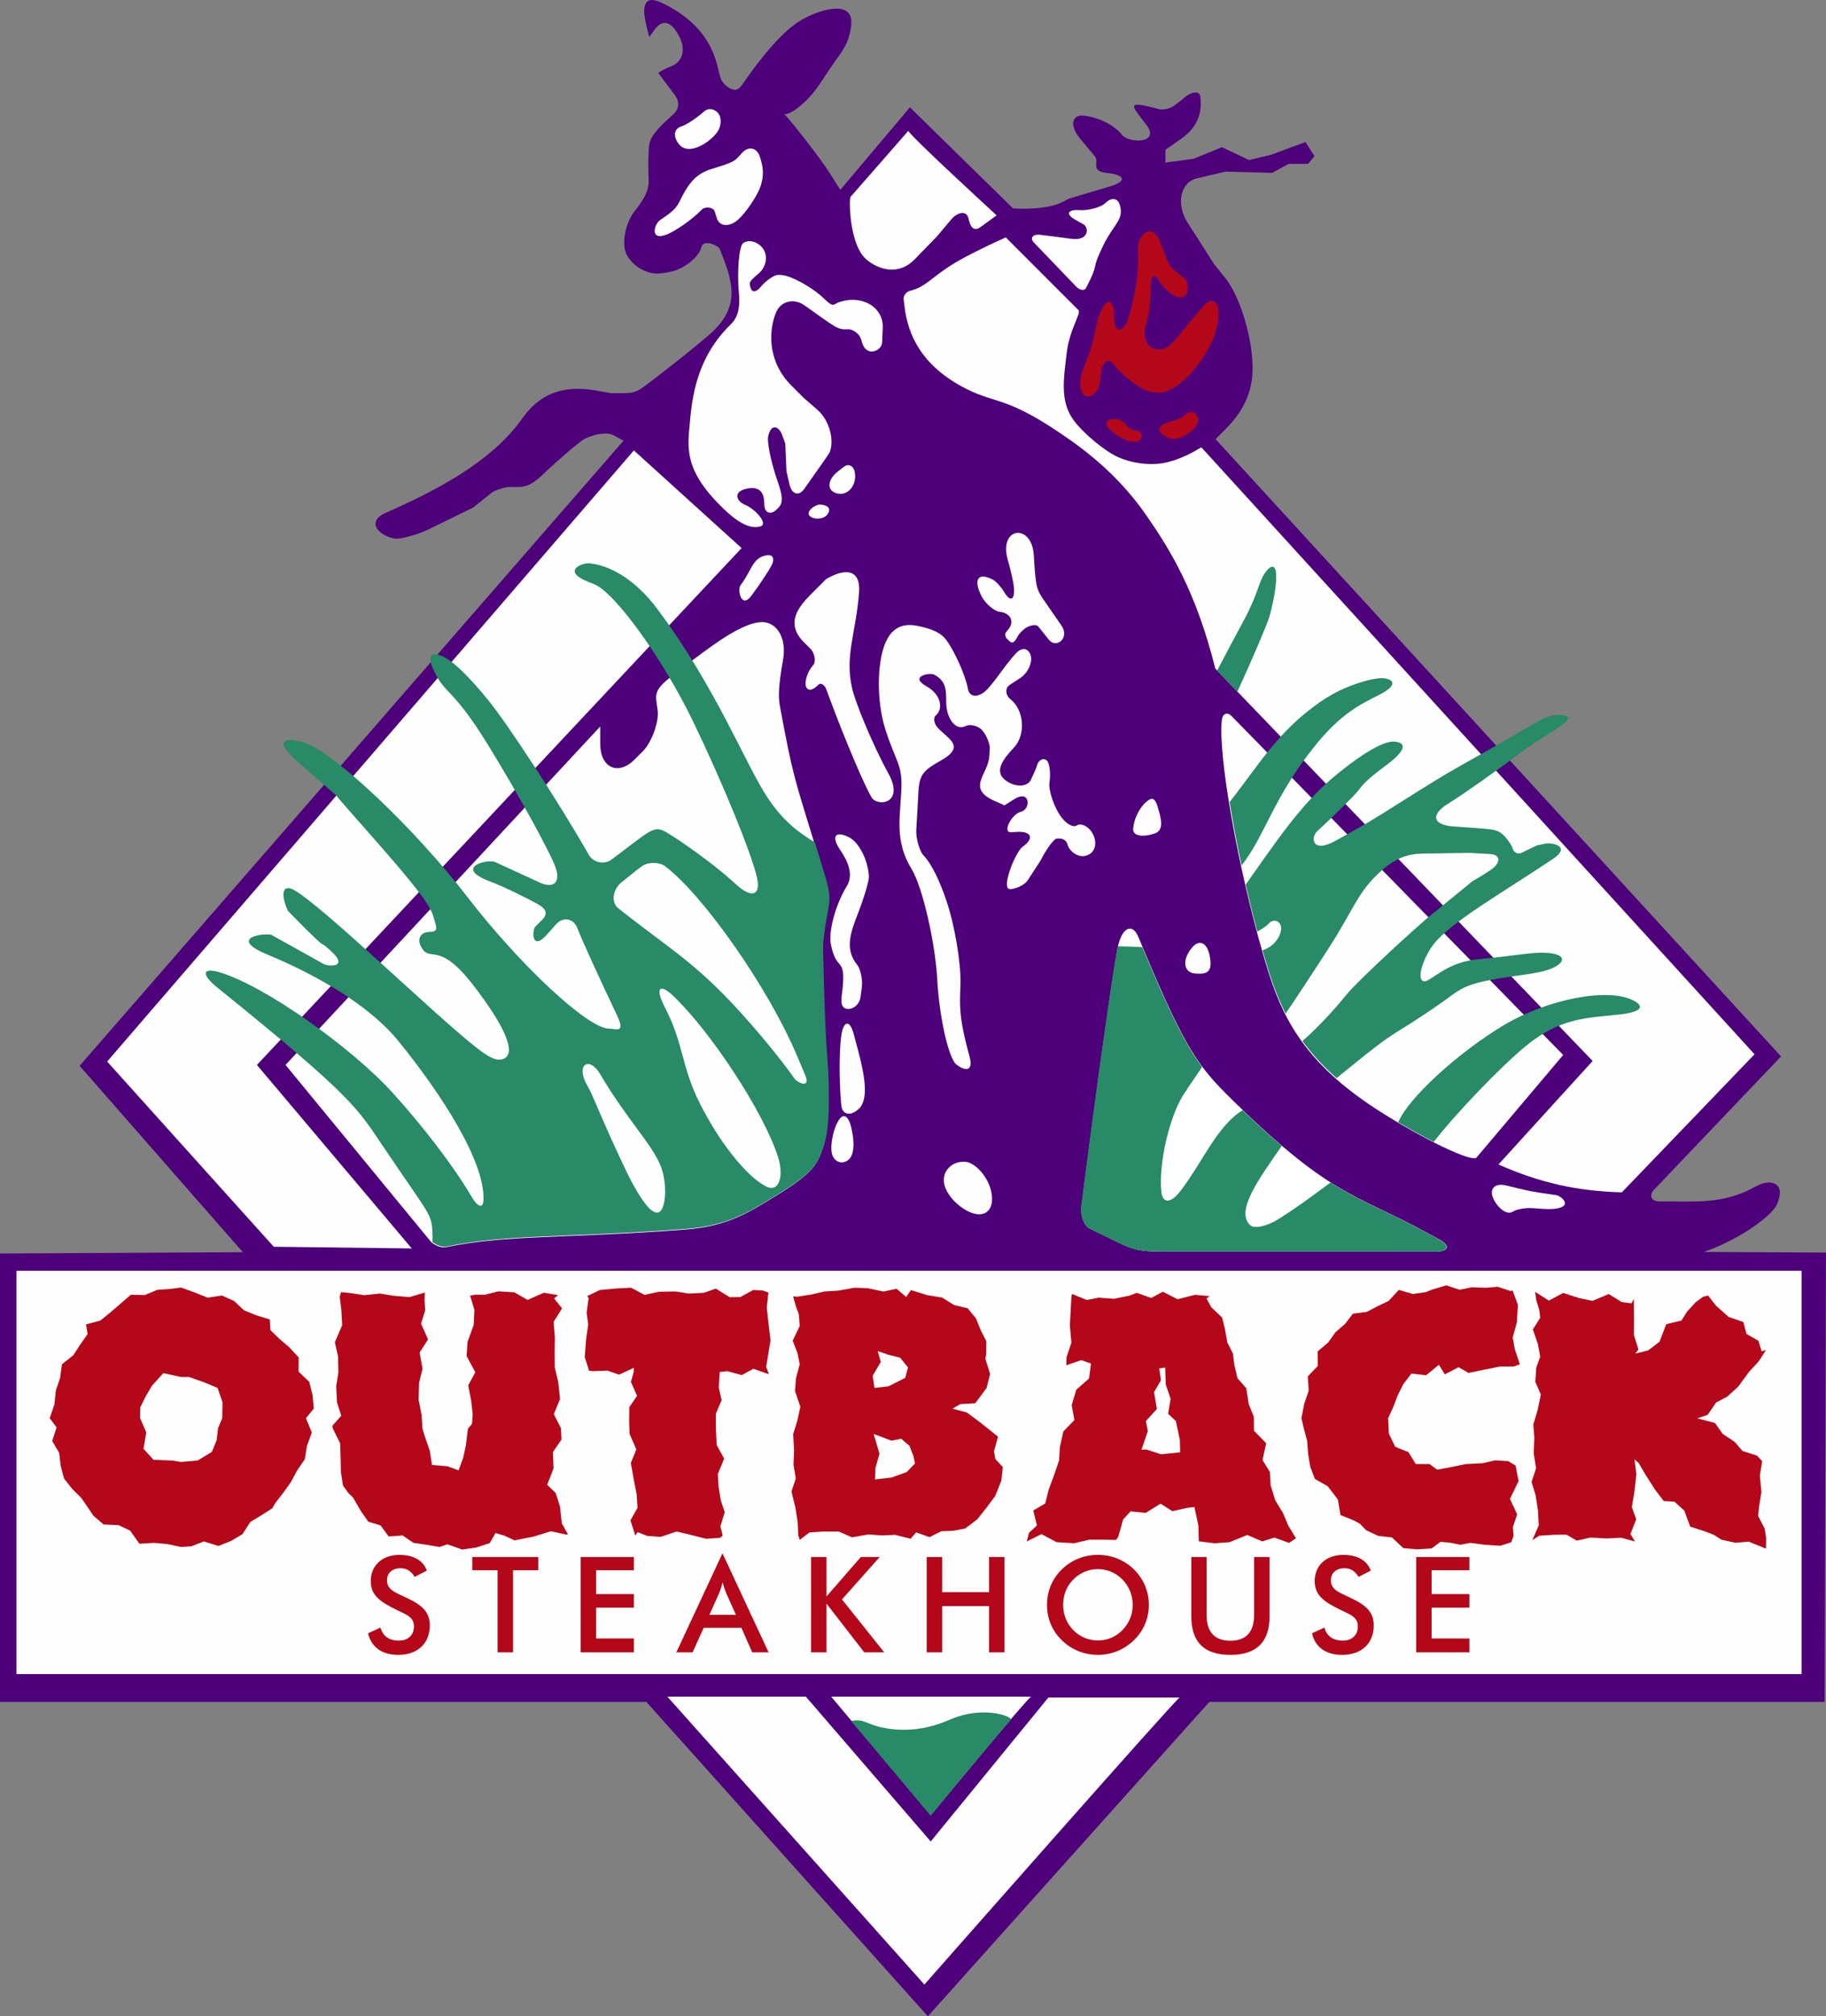 <?xml version="1.0" encoding="UTF-8"?> <svg xmlns="http://www.w3.org/2000/svg" xmlns:xlink="http://www.w3.org/1999/xlink" xmlns:xodm="http://www.corel.com/coreldraw/odm/2003" xml:space="preserve" width="180.252mm" height="198.955mm" version="1.1" style="shape-rendering:geometricPrecision; text-rendering:geometricPrecision; image-rendering:optimizeQuality; fill-rule:evenodd; clip-rule:evenodd" viewBox="0 0 180.166 198.86"><rect x="0" y="0" width="180.166" height="198.86" fill="#808080" stroke="none"/> <defs> <style type="text/css"> .fil4 {fill:#288A67} .fil0 {fill:#4E007B} .fil2 {fill:#B4081A} .fil1 {fill:#FEFEFE} .fil3 {fill:white} </style> </defs> <g id="Layer_x0020_1">  <g id="_896286032"> <path class="fil0" d="M163.251 117.283l12.478 -13.091 -55.794 -60.881 0.965 -0.967c1.738,-1.737 2.386,-3.327 2.61,-4.849 0.43,-2.9 -0.918,-7.97 -2.642,-10.111l-1.063 -1.319 -2.615 -4.082c-1.183,-1.843 -0.743,-4.011 0.919,-4.397l2.839 -0.664 4.564 0.129 1.649 -0.888 1.904 0 0.631 -0.76 -0.887 -1.396 -3.424 1.267 -2.157 0.508 -2.662 -1.267 -2.787 1.141 -2.788 0.38 0 -1.267 1.544 -1.078c1.731,-1.202 2.085,-2.707 1.898,-4.168 -0.088,-0.662 -1.027,-0.469 -1.793,0.302l-0.844 0.629c-0.339,0.253 -1.044,0.413 -1.429,0.311 -2.899,-0.773 -2.85,-0.522 -1.858,0.769l0.595 0.775c1.445,1.879 -1.752,1.84 -2.403,0.986 -0.741,-0.97 -2.38,-1.752 -3.786,-1.887 -1.204,-0.118 -1.378,1.019 -0.373,2.229l1.473 1.767c0.517,0.62 -0.575,1.473 1.309,1.672 1.692,0.178 1.857,0.816 0.225,1.3l-4.072 1.212 -0.593 0.309c-1.19,0.622 -3.307,0.778 -4.931,0.653l-10.175 -9.966 -6.847 8.116c-0.032,0.038 -0.442,-0.619 -0.979,-1.495 -0.948,-1.543 -4.18,-5.635 -4.601,-5.987 0.359,0.298 2.23,-0.986 3.47,-2.847l1.042 -1.562c0.784,-1.178 1.587,-2.037 1.913,-3.252 0.115,-0.428 0.191,-0.835 0.218,-1.203 0.177,-2.227 -2.652,-1.625 -4.789,-0.46 -1.957,1.071 -4.167,3.839 -5.917,6.374 -0.346,0.5 -0.602,0.618 -0.851,0.586 -0.543,-0.072 -1.222,-0.673 -1.365,-1.231l-0.321 -1.239c-0.518,-1.994 -1.789,-4.284 -5.219,-5.997 -1.038,-0.519 -1.991,-0.735 -1.973,0.807 0.004,0.387 0.249,1.604 0.501,2.452l0.488 -0.67c0.637,-0.879 1.532,-1.252 2.505,0.693 0.549,1.099 0.417,2.388 -0.853,2.879 -0.477,0.183 -1.015,0.458 -1.253,0.649l1.652 2.2c0.406,0.541 0.492,1.293 -0.187,1.895 -2.281,2.028 -2.369,2.534 -2.418,3.706 -0.085,2.178 0.058,2.628 -0.02,3.243 -0.075,0.604 -0.369,1.355 -1.326,2.536 -0.954,1.175 -1.378,3.371 -0.79,4.4 0.584,1.023 1.842,1.841 3.055,1.798 0.509,-0.018 1.036,-0.109 1.544,-0.25 1.21,-0.342 2.534,-1.456 2.715,-2.276 0.219,-0.981 1.738,-0.179 1.839,0.088 1.113,2.893 2.297,5.505 -0.898,8.351 -1.253,1.115 -4.559,3.755 -6.527,5.206 -0.942,0.693 -1.272,0.679 -2.569,0.679l-0.762 0 -1.3 -0.233c-2.399,-0.429 -5.12,-0.339 -7.223,2.462l-0.464 0.621c-3.006,4.01 -8.207,6.753 -13.198,8.944 -1.943,0.853 -0.789,2.223 0.827,2.542 0.563,0.112 2.278,-0.354 3.519,-0.962l4.267 -2.091 1.772 -1.417c0.379,-0.302 1.338,-0.612 1.867,-0.612l0.417 0c0.731,0 1.42,0.101 2.72,-1.137 1.567,-1.491 3.718,-3.343 4.187,-3.586 1.004,-0.515 2.261,-0.723 2.909,-0.37l0.965 0.527 -53.665 61.656 16.105 18.385 -23.965 0.127 0 44.227 63.783 0 27.771 31.003 27.769 -31.003 60.717 0 0.126 -44.316 -12.046 -0.066 0.663 -0.251c2.901,-1.1 6.078,-3.274 6.571,-4.499 0.128,-0.321 0.221,-0.645 0.257,-0.926 0.145,-1.143 -1.022,-1.543 -2.398,-0.771 -3.235,1.819 -6.033,1.427 -9.376,1.47 -0.919,0.015 -1.202,-0.57 -0.586,-1.215z"></path> <path class="fil1" d="M70.965 12.67c0.181,-0.458 0.194,-1.051 -0.033,-1.4 -0.36,-0.552 -1.042,-0.67 -1.485,-0.261 -0.6,0.555 -1.691,1.289 -2.164,1.435 -1.09,0.334 -0.681,1.43 -0.156,1.924 1.107,1.04 3.44,-0.693 3.838,-1.697z"></path> <path class="fil1" d="M74.978 15.472c-0.307,-0.954 -1.151,-1.086 -1.774,-0.378 -0.629,0.716 -0.712,0.819 -1.881,1.221 -1.492,0.51 -2.667,0.533 -3.904,2.838 -0.656,1.223 -0.505,1.365 -2.299,2.559 -0.536,0.358 -1.046,2.015 0.552,1.46 0.925,-0.323 2.71,-1.591 3.552,-2.48 0.298,-0.316 0.949,-0.296 1.254,0.043l0.25 0.786c0.279,0.888 1.31,0.867 2.134,0.111 0.754,-0.689 1.861,-2.317 2.178,-3.262 0.414,-1.228 0.201,-2.077 -0.063,-2.898z"></path> <path class="fil1" d="M87.037 33.764l0.063 -1.421c0.089,-2.013 -2.02,-3.348 -4.368,-2.518 -0.489,0.174 -0.488,0.564 -1.408,-0.357 -0.821,-0.825 -2.54,-1.897 -3.68,-2.237 -0.297,-0.09 -0.633,-0.127 -0.932,-0.112 -0.363,0.018 -1.221,0.628 -1.681,1.204 -0.396,0.497 -0.826,0.526 -0.952,0.129 -0.2,-0.631 -0.181,-0.661 0.735,-1.438 0.963,-0.82 1.02,-2.171 0.107,-2.87 -0.566,-0.432 -1.19,-0.464 -1.594,-0.169 -0.412,0.303 -0.622,2.795 -0.422,4.944 0.106,1.131 0.03,2.268 -0.801,3.072 -3.086,2.985 -3.769,6.555 -4.023,9.531 -0.217,2.547 -0.763,4.848 3.527,8.86 1.132,1.057 2.372,1.869 3.451,1.523 0.733,-0.235 -0.483,-1.672 -1.548,-2.117 -0.926,-0.386 -1.225,-1.395 0.365,-1.625 1.322,-0.191 1.538,0.721 1.538,1.606 0,0.812 0.63,1.063 1.2,0.493l0.216 -0.217c0.649,-0.651 0.135,-1.834 -0.311,-3.194 -0.485,-1.487 -0.834,-3.272 -0.732,-3.779 0.263,-1.326 1.06,-1.069 1.387,-0.17l0.305 0.84 0.121 2.736 0.308 1.339c0.216,0.936 0.922,1.134 1.424,0.429 1.223,-1.716 2.478,-3.517 2.52,-3.617 0.51,-1.216 -0.038,-3.203 -1.195,-4.207l-1.356 -1.178 -1.236 -1.237c-2.167,-2.168 -2.327,-5.027 -1.531,-7.114 0.461,-1.208 1.79,-1.52 2.836,-0.782 3.198,2.256 3.221,2.41 4.317,2.363 0.471,-0.018 1.117,0.459 1.276,0.987l0.113 0.373c0.426,1.397 1.918,0.802 1.958,-0.068z"></path> <path class="fil1" d="M110.479 20.185c-0.201,-0.658 -0.821,-0.757 -1.446,-0.134 -0.376,0.377 -1.644,0.732 -2.471,0.674 -1.214,-0.088 -1.482,0.375 -0.456,0.955l0.821 0.46c0.475,0.268 0.609,1.663 -1.266,1.406 -1.175,-0.159 -2.703,-0.356 -3.056,-0.391 -0.743,-0.073 -1.011,0.346 -0.57,0.794 0.985,1.011 3.088,3.21 4.164,4.335 0.313,0.33 0.8,0.422 0.948,0.138 1.428,-2.747 0.375,-1.477 1.722,-4.243 1.018,-2.095 2.071,-2.495 1.61,-3.994z"></path> <path class="fil2" d="M116.069 26.819c-0.734,-0.55 -0.715,-0.688 -1.361,-2.325l-0.287 -0.735c-0.693,-1.758 -2.184,-0.782 -2.15,0.944l0.02 1.092c0.027,1.381 -0.495,4.361 -1.083,5.964 -0.206,0.563 -1.04,1.29 -1.218,0.175 -0.085,-0.536 -0.006,-0.839 -0.093,-1.375 -0.134,-0.803 -0.503,-1.034 -0.919,-0.517 -0.316,0.393 -0.684,1.394 -0.834,2.208 -0.461,2.469 -0.76,2.633 -1.415,4.591 -0.304,0.918 -0.126,1.991 0.367,2.216 0.553,0.251 1.337,-0.482 1.435,-1.34 0.077,-0.663 0.155,-1.412 0.155,-1.412l0.256 -0.442c0.2,-0.343 0.611,-0.361 0.835,-0.05 0.688,0.957 2.298,2.282 3.282,2.677 0.85,0.34 1.795,0.372 2.852,-0.302 2.02,-1.291 4.561,-4.836 4.293,-7.62 -0.094,-0.981 -0.76,-1.198 -1.468,-0.372l-1.321 1.54c0,0 -0.62,0.772 -1.193,1.462 -0.629,0.764 -1.29,1.554 -2.444,1.155 -0.691,-0.242 -1.057,-1.272 -0.698,-2.401 0.353,-1.11 0.467,-2.597 0.467,-3.699 0,-1.104 0.393,-1.408 0.83,-0.542 0.221,0.44 0.898,1.12 1.383,1.398 0.821,0.472 1.405,0.172 1.409,-0.603 0.002,-0.832 -0.015,-0.87 -1.1,-1.686z"></path> <path class="fil2" d="M118.226 41.324c-0.153,-0.616 -0.679,-0.886 -1.172,-0.51 -0.591,0.453 -0.55,0.491 -1.75,0.824 -1.25,0.348 -1.212,1.119 0.093,1.587 1.123,0.404 3.014,-1.153 2.829,-1.901z"></path> <path class="fil2" d="M112.254 42.493l-0.251 -0.044c-0.316,-0.054 -0.74,-0.298 -0.86,-0.491 -0.177,-0.283 -0.633,-0.584 -0.918,-0.611 -1.052,-0.106 -1.338,0.358 -0.75,0.986 0.555,0.595 1.772,1.239 2.34,1.239 1.157,0 0.914,-0.996 0.439,-1.078z"></path> <path class="fil1" d="M84.369 46.872l-0.008 -0.128c-0.04,-0.728 -0.591,-1.091 -1.093,-0.705l-0.553 0.424c-1.136,0.874 -1.187,1.986 -0.047,2.218 0.951,0.193 1.762,-0.705 1.702,-1.809z"></path> <path class="fil1" d="M80.93 49.763c-0.493,-0.035 -1.76,0.854 -0.801,1.281 0.475,0.21 1.185,0.085 1.444,-0.231 0.547,-0.671 0.08,-0.998 -0.643,-1.05z"></path> <path class="fil1" d="M76.235 55.519c0.169,-0.568 -0.074,-0.851 -0.625,-0.75 -1.389,0.254 -1.438,1.511 -2.539,2.943 -0.344,0.448 0.065,2.385 1.062,1.05 0.943,-1.264 1.994,-2.879 2.102,-3.243z"></path> <path class="fil1" d="M84.758 58.485c0.186,-2.305 -1.267,-2.429 -2.916,-1.55l-0.326 0.173 -1.504 1.505c-1.304,1.304 -2.561,2.937 -0.612,4.81 0.186,0.178 0.386,0.376 0.573,0.57 0.391,0.406 0.558,1.203 0.299,1.552 -0.07,0.096 -0.144,0.193 -0.22,0.291 -0.464,0.599 -0.712,1.586 -0.479,1.981 0.192,0.322 0.587,0.307 1.188,-0.294 0.206,-0.206 0.592,-0.012 0.759,0.44l0.446 1.199c1.438,3.87 3.403,8.479 4.038,9.489 0.612,0.97 3.266,0.581 1.669,-2.331 -1.49,-2.719 -3.258,-6.896 -3.621,-8.544 -0.693,-3.158 0.385,-5.283 0.706,-9.291z"></path> <path class="fil1" d="M102.457 61.803l1.048 1.306c0.718,0.898 2.072,-0.192 1.23,-1.405l-1.546 -2.234c-0.95,-1.375 -0.981,-1.367 -1.188,-4.724 -0.199,-3.191 -3.505,-2.782 -2.561,0.487 0.265,0.912 0.556,2.204 0.594,2.628 0.126,1.314 -0.328,1.6 -0.975,0.499 -0.265,-0.45 -0.792,-1.029 -1.077,-1.179 -1.479,-0.785 -1.995,-0.058 -1.121,1.651 0.371,0.716 1.25,1.452 1.775,1.508 1.014,0.11 1.494,0.901 0.891,1.678l-0.281 0.36c-0.119,0.155 -0.045,0.489 0.14,0.654l0.29 0.26c0.27,0.243 0.525,-0.123 0.682,-0.442 0.199,-0.409 0.759,-0.931 1.152,-1.076 0.389,-0.141 0.774,-0.19 0.947,0.03z"></path> <path class="fil1" d="M97.611 74.599l0.049 -0.787c0.028,-0.458 -0.38,-1.396 -0.782,-1.826 -0.368,-0.394 -1.171,-0.607 -1.591,-0.382 -0.958,0.51 -1.899,-0.697 -1.927,-2.282 -0.02,-1.101 0.09,-2.095 -1.16,-2.769 -0.489,-0.265 -2.556,0.168 -0.762,1.151 1.33,0.728 1.72,2.161 0.879,2.87 -0.236,0.198 -0.159,0.775 0.145,1.129 0.995,1.163 2.97,1.863 0.304,3.347 -2.291,1.272 -2.06,1.646 -2.236,4.699l-0.123 2.108c-0.046,0.808 0.321,2.09 0.705,2.496 0.866,0.922 1.645,2.635 2.271,4.492 0.832,2.468 1.418,6.066 1.387,8.088 -0.03,1.857 -0.294,3.019 0.873,7.185 0.487,1.74 -0.561,1.44 -1.283,0.869 -0.773,-0.607 -1.692,-4.771 -1.879,-8.33 -0.194,-3.641 -1.446,-9.161 -2.535,-10.946 -1.726,-2.834 -1.109,-5.127 -1.007,-7.963 0.086,-2.385 -0.542,-2.577 -1.579,-5.802 -0.921,-2.871 -0.854,-7.038 0.185,-8.929 0.707,-1.284 1.784,-1.52 2.927,-1.298 1.74,0.337 2.453,0.81 2.883,1.386 0.843,1.129 1.919,3.539 2.15,4.842 0.167,0.934 1.187,0.864 2.001,-0.065 1.129,-1.291 1.542,-2.127 2.69,-3.4 0.579,-0.642 1.173,-0.618 1.461,0.043 0.295,0.684 -0.2,1.828 -0.987,2.343l-1.043 0.679c-0.48,0.311 -0.43,1.017 0.071,1.412 1.382,1.087 1.515,3.545 0.337,4.784 -1.002,1.056 -1.952,2.268 -0.913,3.143 0.899,0.754 2.201,0.807 2.59,0.029 0.261,-0.529 0.544,-1.179 0.579,-1.335 0.128,-0.61 0.632,-0.882 0.991,-0.58 0.27,0.225 0.411,1.296 0.27,2.15 -0.128,0.76 0.441,2.454 1.134,3.401 0.527,0.72 1.216,1.109 1.595,0.843 0.333,-0.232 1.026,0.068 1.395,0.603 0.756,1.103 0.368,2.316 -0.753,2.441 -0.632,0.07 -1.423,-0.489 -1.59,-1.146 -0.113,-0.464 -0.586,-0.672 -1.106,-0.575 -0.269,0.05 -1.039,1.112 -1.575,2.184l-1.276 1.955c-0.277,0.422 -1.162,0.834 -1.727,0.834 -0.931,0 0.544,-3.685 1.262,-4.188 1.156,-0.81 0.856,-1.533 -0.533,-1.455l-0.61 0.033c-0.922,0.052 0.065,-1.822 0.968,-2.022 0.984,-0.221 0.962,-2.276 -0.711,-1.21l-0.912 0.58 -0.968 -0.43c-2.837,-1.26 -0.648,-2.595 -0.535,-4.398z"></path> <path class="fil1" d="M84.643 103.518l-0.398 -1.493c-0.339,-1.272 -0.822,-1.384 -1.115,-0.467 -0.329,1.025 -0.381,4.732 -0.126,7.428 0.094,1.01 0.954,1.133 1.759,0.347 0.989,-0.962 0.525,-3.4 -0.12,-5.815z"></path> <path class="fil1" d="M83.988 111.188c-0.256,-1.098 -0.742,-1.393 -1.16,-0.812 -0.565,0.784 -0.944,2.461 -0.751,3.386 0.118,0.571 0.62,0.982 1.18,0.857 1.107,-0.253 1.1,-1.847 0.732,-3.43z"></path> <path class="fil1" d="M97.761 117.362c-0.347,-1.358 -1.525,-2.686 -2.501,-2.775 -1.331,-0.12 -2.49,0.981 -2.034,2.421 0.392,1.251 1.967,2.586 3.168,2.743 1.133,0.147 1.77,-0.809 1.366,-2.39z"></path> <path class="fil1" d="M83.758 82.573c-1.348,-0.68 -1.763,-0.084 -0.871,1.234 0.757,1.115 1.367,2.432 0.664,3.587 -1.122,1.844 -1.83,4.498 -1.568,5.768 0.547,2.649 1.361,1.245 1.194,3.875 -0.07,1.113 -0.444,2.225 0.292,2.436 0.63,0.181 1.33,-0.379 1.433,-1.115 0.047,-0.327 0.095,-0.687 0.138,-1.028 0.089,-0.692 -0.146,-1.778 -0.457,-2.16 -1.304,-1.596 -0.619,-3.307 0.095,-5.147 0.597,-1.543 1.08,-3.185 1.055,-3.595 -0.095,-1.568 -0.939,-3.331 -1.976,-3.855z"></path> <path class="fil1" d="M114.185 79.45c-0.164,-0.526 -0.414,-0.747 -0.655,-0.644 -0.849,0.361 -1.689,1.87 -1.723,2.974 -0.022,0.631 0.851,0.85 2.135,0.419 0.951,-0.318 0.63,-1.506 0.243,-2.749z"></path> <path class="fil1" d="M119.323 94.124c-0.272,-1.161 -0.981,-1.463 -1.632,-0.749 -1.086,1.196 -0.976,2.56 0.256,2.641 0.962,0.063 1.824,0.042 1.376,-1.891z"></path> <path class="fil1" d="M153.524 117.871c-2.835,-0.406 -2.817,-0.446 -4.931,-0.955 -1.143,-0.274 -1.724,0.366 -1.207,1.386 0.508,0.992 1.381,1.551 1.884,1.193 0.304,-0.218 1.261,-0.39 1.897,-0.342 0.667,0.051 1.409,0.105 1.747,0.097 2.515,-0.065 1.224,-1.292 0.61,-1.379z"></path> <path class="fil1" d="M89.627 12.897l-5.713 6.531c-0.146,0.165 -0.154,4.823 1.662,6.243 1.287,1.009 3.157,1.468 4.671,-0.092l2.191 -2.254 1.383 -1.644c0.686,-0.818 1.563,-0.926 1.73,-0.152 0.163,0.764 0.474,1.388 1.202,0.86l1.579 -1.15c0,0 -8.796,-8.07 -8.704,-8.342z"></path> <path class="fil1" d="M106.4 30.579l-7.162 -7.164 -0.362 0.162c-1.641,0.729 -3.648,1.746 -4.584,2.305 -2.452,1.464 -2.832,2.381 -4.512,2.8 -0.358,0.089 -0.66,0.497 -0.621,0.818l0.096 0.788c0.323,2.666 1.617,5.813 6.104,8.073 3.067,1.547 4.002,0.651 10.233,5.035 3.555,2.502 5.871,5.064 7.527,7.452 2.376,3.424 4.902,7.534 6.792,15.095l37.231 38.697 -9.294 10.208c4.036,1.794 7.76,2.635 12.174,2.749l13.092 -13.616 -54.563 -59.846c-0.059,-0.068 -1.438,1 -3.451,1.471 -1.512,0.354 -3.356,0.1 -4.741,-0.503 -1.346,-0.586 -3.535,-2.417 -4.458,-3.7 -1.345,-1.868 -0.937,-4.141 -0.661,-6.529 0.283,-2.457 1.482,-3.974 1.159,-4.297z"></path> <polygon class="fil1" points="62.543,44.424 73.17,54.056 25.349,105.03 40.626,123.129 27.011,122.963 10.573,104.697 "></polygon> <path class="fil1" d="M42.47 122.413l-14.297 -17.383 31.049 -33.376 0 1.706c0,2.369 1.772,3.165 3.368,1.569l0.861 -0.862c0.829,-0.828 1.595,-2.881 1.439,-4.018 -0.209,-1.534 -0.51,-1.908 1.474,-3.426l2.324 -1.778 0.775 -0.571c2.183,-1.615 4.65,-3.182 6.103,-2.884 1.294,0.265 2.038,1.779 1.688,3.731 -0.465,2.605 -0.462,3.656 -0.305,4.511 1.3,7.058 1.464,7.168 3.563,14.052 1.283,4.2 1.455,4.459 1.116,6.275 -0.401,2.147 -0.485,3.079 -0.467,3.863 0.267,12.453 0.572,9.634 0.566,14.857 -0.002,2.548 -0.28,3.832 -0.596,4.69 -0.434,1.182 -0.62,2.167 -4.423,4.479 -2.602,1.58 -4.728,3.089 -9.109,3.422 -11.825,0.898 -17.664,0.491 -23.611,1.742 -0.444,0.096 -1.2,-0.215 -1.518,-0.601z"></path> <path class="fil1" d="M121.53 70.639l32.705 33.409 -8.554 10.12c-0.428,0.506 -5.3,-1.82 -9.834,-4.746 -8.044,-5.194 -9.757,-10.228 -11.234,-15.349 -2.517,-8.707 -4.434,-19.616 -4.06,-23.04 0.069,-0.656 0.523,-0.858 0.977,-0.395z"></path> <path class="fil3" d="M112.319 92.409c4.241,10.178 5.543,12.362 8.693,15.499 10.04,10 12.71,9.861 19.164,13.345l1.845 0.997c1.131,0.61 0.888,1.193 -0.327,1.193l-26.698 0c-3.476,0 -3.311,-0.293 -7.504,-2.289 -0.516,-0.245 -0.896,-1.289 -0.791,-2.102 1.475,-11.629 3.299,-24.564 3.66,-25.941 0.446,-1.697 1.396,-2.047 1.957,-0.702z"></path> <path class="fil1" d="M116.389 167.421l-12.948 0 -11.609 14.198 -12.323 -14.286 -13.663 0 25.362 28.396c0,0 25.006,-28.396 25.182,-28.308z"></path> <path class="fil1" d="M101.745 167.333l-19.736 0 9.823 11.697c0,0 9.645,-11.697 9.913,-11.697z"></path> <path class="fil4" d="M83.982 169.728l7.838 9.335c0,0 5.05,-6.128 7.943,-9.511 -0.436,-0.486 -3.027,-1.192 -5.853,-0.028l-0.564 0.233c-2.432,1 -4.64,0.966 -6.217,0.641 -1.722,-0.356 -1.865,-0.91 -3.147,-0.669z"></path> <path class="fil4" d="M122.093 68.212c1.43,-3.116 2.964,-6.709 3.161,-7.41 0.469,-1.674 0.748,-3.436 0.641,-4.353 -0.079,-0.686 -0.475,-0.75 -0.979,-0.085 -0.751,0.992 -0.739,2.147 -2.208,4.85 -1.457,2.686 -2.513,4.766 -2.622,4.912l2.005 2.086z"></path> <path class="fil4" d="M121.326 79.094c0.31,1.944 0.709,4.076 1.177,6.266 2.342,-2.982 3.11,-6.701 7.305,-11.883 2.416,-2.987 4.285,-3.959 6.206,-4.914 1.669,-0.827 1.766,-1.492 0.554,-1.669 -0.667,-0.099 -2.335,0.328 -3.79,0.937 -0.796,0.336 -1.687,0.812 -2.646,1.489 -4.125,2.907 -5.89,6.092 -8.805,9.774z"></path> <path class="fil4" d="M122.906 87.245c0.359,1.557 0.746,3.119 1.153,4.639 0.436,-0.248 0.846,-0.526 0.994,-0.671l0.165 -0.165c0.389,-0.389 0.911,-0.3 1.133,0.188 0.138,0.301 0.011,0.853 -0.231,1.26 -0.48,0.805 -1.1,1.067 -1.551,1.23l0.071 0.249c0.583,2.004 1.195,3.995 2.21,5.988 0.59,-0.844 2.46,-3.675 4.27,-6.482 2.309,-3.578 2.777,-5.312 4.786,-7.247 2.247,-2.159 3.727,-2.037 5.242,-2.059l3.833 -0.058 2.039 0.113c1.033,0.059 1.112,0.825 0.11,1.535 -0.659,0.467 -1.845,1.145 -1.845,1.145l-4.529 3.699 -0.371 0.326c-2.793,2.448 -6.583,6.038 -7.392,7.001l-0.712 0.851c-1.138,1.361 -2.851,3.116 -3.775,3.881 0.888,1.216 1.984,2.438 3.375,3.664l1.058 -0.864c5.418,-4.428 4.119,-2.975 9.24,-6.54 1.926,-1.344 2.035,-1.866 6.327,-2.526 2.395,-0.368 4.352,-0.501 5.333,-1.318 0.808,-0.672 -0.066,-1.418 -3.46,-0.994l-2.374 0.296c-2.187,0.274 -3.708,0.119 -5.901,1.522 -0.392,0.252 -0.8,0.511 -1.126,0.719 -0.461,0.293 -0.705,0.141 -0.786,-0.153 -0.187,-0.685 0.473,-2.375 1.291,-3.388 1.766,-2.191 6.555,-4.918 11.712,-8.351 1.934,-1.287 -0.094,-1.671 -0.775,-1.523l-0.792 0.173 -1.537 0.74c-0.338,0.163 -0.748,-0.062 -0.848,-0.457 -0.062,-0.249 -0.447,-0.828 -0.746,-1.143 -0.827,-0.872 -1.124,-0.706 -5.076,-1.013 -2.224,-0.174 -2.167,-1.244 -0.564,-2.233 1.393,-0.855 4.858,-3.295 6.956,-4.887 1.433,-1.089 1.934,-1.298 4.107,-2.748 1.318,-0.883 0.771,-1.135 -0.062,-1.124 -1.641,0.021 -1.482,0.406 -9.611,4.919 -3.431,1.902 -7.537,4.724 -10.212,6.219l-2.243 1.254c-2.382,1.332 -2.468,-0.342 -1.842,-0.914 1.593,-1.465 3.702,-3.555 4.093,-4.062 0.43,-0.562 0.719,-0.946 2.442,-2.251l0.417 -0.313c2.14,-1.62 1.641,-2.171 0.639,-2.234 -1.231,-0.076 -3.913,1.746 -6.143,3.655 -3.19,2.73 -5.579,6.346 -8.494,10.454z"></path> <path class="fil4" d="M137.96 110.683c1.231,0.73 2.43,1.392 3.506,1.938 2.178,-2.813 6.615,-7.434 9.116,-9.483 3.421,-2.802 6.096,-2.743 9.132,-3.074 2.672,-0.291 2.314,-0.93 1.495,-1.367 -2.523,-1.345 -8.513,-0.145 -12.744,2.362 -4.608,2.733 -9.526,7.265 -10.505,9.624z"></path> <path class="fil4" d="M118.599 105.219l-0.004 -0.004c-0.018,0.013 -0.018,0.007 -0.009,-0.012 -1.677,-2.256 -3.142,-5.263 -5.881,-11.786 -0.62,-0.043 -1.528,-0.074 -2.427,-0.084 -0.459,2.203 -2.193,14.562 -3.608,25.718 -0.105,0.813 0.273,1.857 0.786,2.102 4.195,1.996 4.033,2.289 7.509,2.289l26.694 0c1.216,0 1.46,-0.583 0.326,-1.193l-1.844 -0.997c-3.47,-1.873 -5.849,-2.699 -8.866,-4.619 -1.03,0.752 -2.969,2.238 -5.163,3.621 -1.067,0.672 -2.357,0.966 -2.759,0.587 -1.48,-1.4 0.825,-4.521 3.111,-7.821 -1.153,-0.983 -2.426,-2.136 -3.861,-3.519 -2.509,1.519 -3.965,5.151 -6.148,7.984 -0.957,1.239 -1.746,1.196 -1.865,0.078 -0.311,-2.853 0.868,-7.801 2.364,-9.875 0.119,-0.165 0.21,-0.307 0.21,-0.341 0,0 1.386,-1.991 1.434,-2.128z"></path> <path class="fil4" d="M42.659 122.485c0.365,0.317 0.993,0.544 1.382,0.463 5.946,-1.251 11.786,-0.845 23.611,-1.743 4.38,-0.332 6.506,-1.841 9.109,-3.422 3.801,-2.312 3.988,-3.297 4.423,-4.478 0.316,-0.859 0.593,-2.144 0.595,-4.691 0.007,-5.223 -0.298,-2.402 -0.566,-14.858 -0.017,-0.782 0.066,-1.716 0.468,-3.863 0.34,-1.816 0.166,-2.075 -1.115,-6.274l-0.163 -0.533c-1.561,-0.958 -3.068,-2.037 -4.597,-4.304 -2.247,-3.333 -5.114,-10.962 -11.034,-18.83 -1.657,-2.203 -4.049,-4.122 -6.591,-4.392 -0.719,-0.077 -2.849,0.744 -0.137,1.826l0.591 0.239c2.052,0.82 6.766,7.363 9.728,13.487 2.886,5.973 5.789,13.021 6.333,15.477 0.368,1.661 -0.467,2.033 -1.899,0.782l-1.066 -0.935c-1.425,-1.246 -4.418,-3.435 -5.968,-4.342 -1.068,-0.627 -1.431,-0.347 -3.757,1.42l-1.666 1.266c-0.684,0.52 -1.793,0.317 -2.227,-0.446 -3.023,-5.288 -7.981,-12.879 -9.98,-15.328 -1.802,-2.209 -3.518,-3.95 -4.646,-4.351 -0.882,-0.315 -1.378,-0.09 -0.735,1.353 1.147,2.579 1.812,1.625 5.431,7.509 2.982,4.85 6.262,10.819 6.684,12.177 0.412,1.332 -0.244,1.979 -1.628,1.343l-4.376 -2.013c-0.738,-0.339 -4.232,0.534 -0.44,1.94 1.096,0.404 3.407,1.514 4.752,2.275 0.586,0.333 0.966,0.829 0.346,1.451l-0.676 0.675c-0.389,0.389 -0.393,2.511 1.107,0.823l0.92 -1.034c0.676,-0.761 1.743,-0.601 2.115,0.431 0.305,0.841 2.134,4.86 3.887,8.547 0.884,1.857 -0.114,1.316 -0.795,1.316 -2.072,0 -8.801,-6.272 -14.035,-13.074 -5.041,-6.551 -12.994,-14.136 -16.008,-15.131 -1.267,-0.417 -3.558,-0.625 -0.622,1.931 1.361,1.186 3.991,3.475 3.774,3.288 -0.194,-0.166 2.051,2.383 3.556,4.086 6.168,6.977 5.81,7.216 6.208,8.508 0.15,0.489 0.204,0.856 -0.559,0.856 -0.883,0 -1.244,0.668 -0.871,1.409 0.896,1.769 1.641,-0.716 5.129,3.788 3.418,4.415 4.091,6.63 3.213,7.218 -0.795,0.532 -1.802,-0.172 -3.002,-1.117 -4.075,-3.212 -15.244,-14.055 -17.904,-15.458 -1.015,-0.535 -1.339,0.312 -0.554,2.076 0,0 3.068,3.179 3.398,3.288 0.144,0.049 0.525,0.376 0.904,0.724 1.723,1.586 -0.269,1.518 -0.784,1.23l-0.811 -0.455c-2.22,-1.244 -4.356,-2.433 -4.372,-2.434 -1.218,-0.157 -4.032,0.44 -0.361,1.962 4.758,1.97 10.018,4.943 12.957,8.562 4.22,5.196 8.517,11.848 8.369,15.625 -0.036,0.879 -0.514,0.811 -1.221,-0.383 -1.816,-3.069 -4.857,-6.991 -7.747,-10.173 -4.074,-4.487 -12.603,-10.539 -17.017,-11.865 -1.783,-0.535 -1.887,0.188 -0.282,1.484 13.416,10.82 13.842,11.938 16.323,15.614 4.714,6.988 4.816,6.649 4.909,8.578 0.015,0.296 0.021,0.606 -0.01,0.899z"></path> <path class="fil1" d="M78.416 106.404c0.261,0.367 1.619,1.028 1.017,-0.396l-0.797 -1.891c-2.842,-6.736 -9.284,-15.883 -13.032,-18.695 -0.557,-0.417 -1.694,-0.414 -2.265,0.008l-0.544 0.403 -1.49 1.202c-0.855,0.69 -1.021,1.967 -0.327,2.522 4.888,3.892 7.556,5.301 11.991,10.187 1.974,2.174 4.008,4.637 5.446,6.66z"></path> <path class="fil1" d="M76.785 114.174c-1.399,-4.478 -6.701,-12.478 -10.362,-15.957 -1.327,-1.259 -1.829,-0.812 -0.836,1.106 1.912,3.697 1.589,5.748 3.449,9.471 1.842,3.686 4.536,7.186 6.536,8.215 1.3,0.67 1.782,-1.015 1.213,-2.836z"></path> <path class="fil1" d="M59.208 105.923c-1.06,-1.8 -2.5,-0.954 -1.224,1.21 0.564,0.949 1.328,3.201 3.908,8.58 0.776,1.62 1.772,3.179 2.354,3.625 0.393,0.303 0.788,0.403 1.053,-0.067 0.461,-0.82 0.432,-2.843 -0.069,-4.164 -0.85,-2.245 -3.337,-4.616 -6.023,-9.183z"></path> <polygon class="fil1" points="1.625,165.11 177.756,165.11 177.756,125.333 1.625,125.333 "></polygon> <path class="fil2" d="M26.849 148.77l-1.082 0.689 -1.065 0.646 -0.777 1.202 -1.139 0.675 -1.238 0.494 -1.433 -0.449 -1.246 0.48 -1.006 0.066 -1.358 -0.287 -1.336 -0.119 -1.411 0.09 -0.918 -1.294 -1.134 -0.541 -1.486 -0.069 -1.009 -0.867 -0.445 -0.67 -0.738 -1.069 -0.911 -0.91 -0.802 -1.019 -0.328 -1.254 -0.149 -1.273 -0.686 -1.164 0.429 -1.347 -0.678 -0.907 0.47 -1.375 0.135 -1.349 0.422 -1.259 0.184 -1.34 1.117 -0.886 0.682 -1.053 0.731 -1.033 -0.153 -0.957 1.417 -0.383 0.985 -0.801 0.984 -0.847 1.033 -0.892 1.381 0.027 1.22 -0.508 1.321 -0.097 1.032 -0.133 1.356 0.491 1.257 0.509 1.406 -0.216 1.208 0.54 0.983 0.921 1.199 0.489 1.35 0.413 0.055 1.052 0.905 0.873 0.986 0.849 0.899 0.971 -0.014 1.397 1.06 1.011 0.319 1.294 0.131 1.338 -0.774 0.953 0.573 1.413 -0.477 1.316 -0.215 1.325 -0.761 1.112 -0.606 1.13 -0.739 1.038 -0.783 1.009 -0.331 0.554zm-4.921 -8.899l0 0 0.022 -1.573 -0.483 -1.413 -1.361 -0.564 -1.466 -0.517 -0.777 0.008 -1.747 -0.384 -1.11 1.228 -0.602 1.011 -0.568 1.144 -0.01 1.059 0.607 1.395 -0.271 1.631 0.99 1.078 1.887 0.077 0.824 0.14 1.644 -0.149 1.394 -0.844 0.47 -1.14 0.151 -1.223 0.407 -0.964z"></path> <polygon class="fil2" points="62.543,134.902 61.081,135.576 59.93,135.178 58.502,135.236 58.117,135.182 57.694,133.849 57.826,132.115 58.037,130.635 57.882,129.455 58.079,127.999 57.929,127.834 59.18,127.231 60.66,127.087 62.266,127.002 63.592,127.709 65.038,127.399 66.645,127.372 67.96,127.58 69.447,127.506 70.626,127.091 72,127.941 73.043,127.926 74.323,127.226 75.263,127.281 75.814,127.474 75.654,128.965 75.845,130.699 76.026,132.178 75.832,133.361 75.597,134.815 75.865,135.534 74.337,135.001 73.184,135.617 71.757,135.233 71.017,135.317 70.92,136.853 71.2,138.092 70.63,139.432 70.633,140.895 70.716,142.522 71.448,143.86 70.827,145.383 70.896,146.596 71.131,148.026 71.509,149.141 71.08,150.523 71.305,151.456 71.057,151.67 69.661,151.763 68.062,151.359 66.754,151.05 65.181,151.578 63.876,151.485 62.909,151.114 62.684,151.44 62.205,149.957 62.9,148.715 62.815,147.375 62.528,145.915 62.243,144.287 62.787,142.948 62.119,141.428 62.076,140.212 62.093,138.781 62.856,137.668 62.249,136.286 62.514,135.353 "></polygon> <path class="fil2" d="M78.652 127.889l1.43 -0.22 1.245 -0.293 1.388 -0.085 1.592 -0.286 1.302 0.047 1.559 0.329 1.289 -0.275 0.952 0.806 0.469 -0.675 1.601 0.499 1.478 0.242 1.185 0.735 1.34 0.319 0.811 0.995 0.467 1.145 0.556 1.102 -0.01 1.274 -0.082 0.475 0.467 1.49 -0.352 1.389 -1.115 1.5 -1.479 0.081 -0.765 0.45 1.399 0.37 1.095 0.805 0.974 0.765 1.026 0.822 -0.4 1.435 0.139 0.776 0.736 0.788 -0.15 1.336 -0.603 1.515 -0.875 1.169 -0.89 1.126 -1.2 0.91 -1.152 0.221 -1.202 0.05 -1.166 0.579 -1.317 -0.465 -0.547 0.623 -1.542 -0.383 -1.247 0.059 -1.394 -0.095 -1.601 0.281 -1.309 -0.568 -1.573 0 -1.308 0.085 -0.967 0.73 -0.142 -0.449 -0.061 -1.32 -0.235 -1.456 -0.377 -1.54 0.427 -1.28 -0.224 -1.361 0.055 -1.453 -0.09 -1.57 0.404 -1.292 0.305 -1.402 -0.525 -1.547 0.089 -1.252 0.373 -1.398 -0.212 -1.083 -0.482 -1.233 0.694 -1.455 -0.085 -1.151 -0.288 -0.778 -0.282 -0.993 0.402 0.036zm7.633 8.995l0 0 1.372 -0.155 1.658 -0.836 0.274 -1.028 -0.771 -0.956 -1.161 -0.293 -1.056 -0.359 0.305 1.067 -0.806 1.366 0.184 1.195zm0.052 9.028l0 0 1.621 -0.187 1.507 -0.542 0.814 -0.85 -0.146 -0.71 -0.395 -1.024 -0.825 -0.705 -0.954 0.192 -1.754 -0.656 0.571 1.946 -0.399 1.409 -0.038 1.127z"></path> <polygon class="fil2" points="141.975,134.605 140.706,135.637 139.256,135.471 138.459,136.519 137.912,137.608 137.471,138.771 136.964,139.871 137.033,141.389 137.657,142.689 138.975,143.226 139.682,144.389 141.039,144.394 141.808,144.95 143.153,144.7 144.647,144.394 146.255,144.316 147.514,144.031 148.809,144.105 149.542,144.554 149.833,146.074 148.984,147.838 149.695,149.359 149.276,150.594 149.334,151.485 149.113,152.105 148.038,152.454 146.575,152.363 145.071,152.171 144.067,152.352 143.081,152.153 142.137,152.06 141.248,152.717 139.846,152.804 138.459,152.687 137.34,151.635 135.998,151.485 134.803,150.927 134.172,150.281 133.573,149.952 132.262,149.428 131.998,147.879 130.998,146.584 129.739,145.86 129.276,144.656 129.066,143.376 128.972,142.095 128.627,140.834 128.409,139.871 128.682,138.465 129.124,137.153 129.036,135.748 130.022,134.721 130.012,133.283 131.039,132.413 131.765,131.396 132.708,130.581 133.487,129.565 134.842,129.39 135.911,128.833 137.011,128.306 138.02,127.218 139.41,127.623 140.678,127.436 141.344,127.174 142.699,126.771 144.015,127.205 145.216,126.959 146.622,127.01 147.785,126.912 149.047,127.334 149.239,127.272 149.77,128.697 149.661,130.431 149.255,131.909 149.468,133.093 149.961,134.554 149.356,134.776 147.968,134.781 146.395,135.095 144.89,135.407 143.913,134.842 142.555,135.549 "></polygon> <polygon class="fil2" points="151.465,127.41 152.826,128.271 154.239,127.517 155.828,128.032 157.132,128.299 158.727,127.626 160.016,128.419 160.983,128.544 161.203,128.107 161.218,129.97 161.209,131.657 161.664,133.093 161.342,133.502 162.614,133.19 163.742,132.326 164.406,130.596 165.895,130.248 166.468,129.35 167.31,128.432 168.036,127.899 168.53,127.771 169.313,128.775 170.553,129.884 172.009,130.389 172.327,131.568 173.5,132.24 173.82,133.278 174.243,133.153 173.546,134.242 172.543,135.338 171.508,136.756 170.414,137.752 169.328,138.322 168.489,139.541 167.453,139.886 169.212,140.341 169.96,141.406 171.162,142.216 171.927,143.109 173.349,143.563 173.872,144.109 173.639,145.515 173.792,147.152 173.575,148.499 173.468,149.515 174.114,150.758 174.256,151.648 174.241,152.739 172.543,152.048 171.227,152.157 169.866,151.86 169.062,151.359 168.256,151.05 166.765,150.564 166.184,148.986 165.209,148.105 164.16,148.045 163.286,146.903 162.32,145.383 161.683,144.294 161.27,143.934 161.458,145.418 161.257,147.157 161.011,148.646 161.441,149.836 160.871,151.3 161.32,152.031 159.957,151.66 158.543,151.732 156.914,151.644 155.574,151.946 154.559,151.359 153.336,151.369 151.864,151.466 151.186,151.903 151.826,150.442 151.75,148.988 151.508,147.447 151.113,146.166 151.56,144.808 151.327,143.351 151.387,141.781 151.288,140.491 151.709,139.088 152.029,137.541 151.484,136.289 151.577,134.89 151.966,133.807 151.742,132.575 151.242,131.119 151.966,129.97 151.875,129.19 151.577,128.229 "></polygon> <polygon class="fil2" points="56.045,151.342 55.436,150.243 55.247,148.566 54.829,147.251 53.99,146.44 54.614,144.84 54.56,143.205 55.403,141.976 55.342,140.845 54.647,139.475 55.257,137.971 55.078,136.289 54.741,134.89 54.729,133.281 54.75,131.96 54.622,130.369 55.455,129.04 54.676,128.059 55.064,127.733 53.656,127.499 52.057,128.206 50.748,127.458 49.177,127.361 47.871,127.69 46.904,127.692 46.38,127.783 46.811,129.19 46.734,130.685 46.126,132.358 46.041,133.745 46.897,135.338 46.199,136.635 46.499,138.195 46.637,139.482 46.569,140.43 46.168,140.912 45.972,142.52 45.709,143.75 45.248,145.016 44.145,144.613 42.622,144.485 42.404,143.073 42.011,141.959 41.684,140.912 41.597,139.547 41.303,138.052 41.351,136.38 41.69,134.993 41.405,133.4 42.235,132.1 41.541,130.542 41.951,129.255 41.891,128.306 41.91,127.482 40.397,127.931 38.798,127.795 37.49,127.58 35.919,127.74 34.613,127.535 33.646,127.44 33.52,127.892 33.679,129.196 33.764,130.699 33.038,132.381 33.356,133.781 33.386,135.39 33.171,136.71 33.246,138.301 33.673,139.629 32.799,140.613 32.816,140.845 33.561,142.351 33.607,143.791 33.636,145.182 33.845,146.525 34.373,147.256 34.834,147.7 35.631,149.074 36.339,150.078 37.555,150.451 38.345,151.537 39.727,151.437 40.8,152.171 42.066,152.352 43.356,152.575 44.145,152.309 45.587,152.824 46.986,152.623 48.312,152.2 48.893,151.2 49.75,151.45 50.765,151.922 52.678,151.54 54.354,151.022 55.842,151.348 "></polygon> <path class="fil2" d="M119.363 127.837l-1.458 -0.133 -1.715 0.44 -1.453 -0.748 -1.152 0.62 -1.423 -0.508 -0.723 0.278 -1.539 0.312 -1.482 -0.115 -1.186 0.228 -1.453 -0.589 -0.062 0.232 -0.086 1.514 -0.071 1.376 0.151 1.677 -0.479 1.432 -0.023 0.799 1.465 -0.505 0.969 0.337 -0.192 1.474 -1.26 1.105 -0.452 1.518 0.266 1.475 -1.086 1.123 -0.342 1.54 -0.083 1.32 -0.46 1.353 -0.57 1.548 -0.333 1.34 -1.181 0.694 0.359 1.48 -0.782 0.723 -0.221 0.852 1.454 -0.725 1.487 0.796 1.737 0.104 1.487 -0.349 1.188 -0.003 1.457 0.026 0.215 -0.301 0.484 -1.711 0.734 -0.807 1.496 0.151 1.466 -0.91 1.159 0.743 1.437 -0.32 0.741 -0.092 0.393 1.833 0.04 1.554 1.551 0.19 1.487 -0.105 1.739 -0.714 1.485 0.634 1.188 -0.376 1.461 0.525 0.679 -0.456 -0.741 -1.209 -0.536 -1.271 -0.77 -1.266 -0.451 -1.468 -0.076 -1.321 -0.727 -1.183 0.358 -1.653 -1.204 -1.235 -0.007 -1.354 -0.514 -1.295 -0.235 -1.537 -0.873 -1.004 -0.317 -1.35 -0.126 -1.075 -0.551 -1.077 -0.253 -1.399 -0.257 -1.059 -1.083 -1.039 -0.464 -0.857 0.32 -0.23zm-6.736 15.139l0 0 0.625 -1.831 -0.19 -0.988 1.083 -1.195 -0.279 -1.667 0.683 -1.161 -0.171 -1.164 0.587 -0.095 0.057 1.673 0.478 1.409 -0.247 1.481 0.766 0.709 0.393 1.872 0.031 1.223 -1.883 0.188 -1.471 -0.475 -0.461 0.023z"></path> <path class="fil2" d="M37.54 160.521c0.223,0.84 0.855,1.287 1.815,1.287 0.921,0 1.486,-0.554 1.486,-1.394 0,-0.922 -0.697,-1.145 -1.67,-1.618 -1.67,-0.814 -2.59,-1.446 -2.59,-2.867 0,-1.511 1.118,-2.577 2.827,-2.577 1.394,0 2.354,0.565 2.709,1.552l-1.197 0.617c-0.368,-0.577 -0.801,-0.852 -1.394,-0.852 -0.828,0 -1.341,0.472 -1.341,1.183 0,0.906 0.737,1.182 1.789,1.669 1.657,0.763 2.434,1.433 2.434,2.789 0,1.748 -1.172,2.905 -3.118,2.905 -1.605,0 -2.657,-0.762 -2.973,-2.128l1.224 -0.564z"></path> <polygon class="fil2" points="50.621,162.965 49.096,162.965 49.096,154.865 46.596,154.865 46.596,153.564 53.107,153.564 53.107,154.865 50.621,154.865 "></polygon> <polygon class="fil2" points="57.296,153.564 62.543,153.564 62.543,154.865 58.821,154.865 58.821,157.219 62.543,157.219 62.543,158.559 58.821,158.559 58.821,161.597 62.543,161.597 62.543,162.965 57.296,162.965 "></polygon> <path class="fil2" d="M73.151 160.546l-3.721 0 -1.092 2.419 -1.606 0 4.553 -9.77 4.55 9.77 -1.617 0 -1.066 -2.419zm-0.539 -1.277l0 0 -0.96 -2.142c-0.105,-0.25 -0.223,-0.592 -0.355,-1.065 -0.117,0.473 -0.236,0.815 -0.342,1.065l-0.96 2.142 2.617 0z"></path> <polygon class="fil2" points="80.023,153.564 81.549,153.564 81.549,157.454 84.93,153.564 86.798,153.564 83.075,157.744 87.245,162.965 85.272,162.965 81.549,158.164 81.549,162.965 80.023,162.965 "></polygon> <polygon class="fil2" points="91.433,153.564 92.959,153.564 92.959,157.034 97.588,157.034 97.588,153.564 99.114,153.564 99.114,162.965 97.588,162.965 97.588,158.402 92.959,158.402 92.959,162.965 91.433,162.965 "></polygon> <path class="fil2" d="M111.881 161.77c-0.962,0.934 -2.212,1.444 -3.552,1.444 -1.342,0 -2.619,-0.51 -3.563,-1.444 -0.965,-0.936 -1.461,-2.145 -1.461,-3.487 0,-1.342 0.496,-2.551 1.461,-3.499 0.957,-0.933 2.206,-1.433 3.563,-1.433 1.353,0 2.59,0.499 3.552,1.433 0.96,0.948 1.472,2.171 1.472,3.499 0,1.343 -0.513,2.551 -1.472,3.487zm-1.134 -5.986l0 0c-0.644,-0.669 -1.51,-1.026 -2.418,-1.026 -0.91,0 -1.777,0.357 -2.435,1.026 -0.658,0.67 -1,1.551 -1,2.499 0,0.948 0.343,1.815 1,2.487 0.658,0.67 1.513,1.024 2.435,1.024 0.921,0 1.759,-0.353 2.418,-1.024 0.66,-0.672 1.015,-1.539 1.015,-2.487 0,-0.948 -0.355,-1.829 -1.015,-2.499z"></path> <path class="fil2" d="M119.052 153.564l0 5.706c0,1.698 0.789,2.551 2.344,2.551 1.552,0 2.341,-0.853 2.341,-2.551l0 -5.706 1.525 0 0 5.85c0,2.54 -1.278,3.8 -3.866,3.8 -2.592,0 -3.854,-1.261 -3.854,-3.8l0 -5.85 1.511 0z"></path> <path class="fil2" d="M130.676 160.521c0.221,0.84 0.852,1.287 1.815,1.287 0.919,0 1.483,-0.554 1.483,-1.394 0,-0.922 -0.696,-1.145 -1.667,-1.618 -1.675,-0.814 -2.591,-1.446 -2.591,-2.867 0,-1.511 1.116,-2.577 2.827,-2.577 1.394,0 2.353,0.565 2.71,1.552l-1.2 0.617c-0.367,-0.577 -0.801,-0.852 -1.393,-0.852 -0.828,0 -1.342,0.472 -1.342,1.183 0,0.906 0.739,1.182 1.789,1.669 1.657,0.763 2.435,1.433 2.435,2.789 0,1.748 -1.171,2.905 -3.121,2.905 -1.604,0 -2.657,-0.762 -2.97,-2.128l1.224 -0.564z"></path> <polygon class="fil2" points="139.73,153.564 144.98,153.564 144.98,154.865 141.255,154.865 141.255,157.219 144.98,157.219 144.98,158.559 141.255,158.559 141.255,161.597 144.98,161.597 144.98,162.965 139.73,162.965 "></polygon> </g> </g> </svg> 
